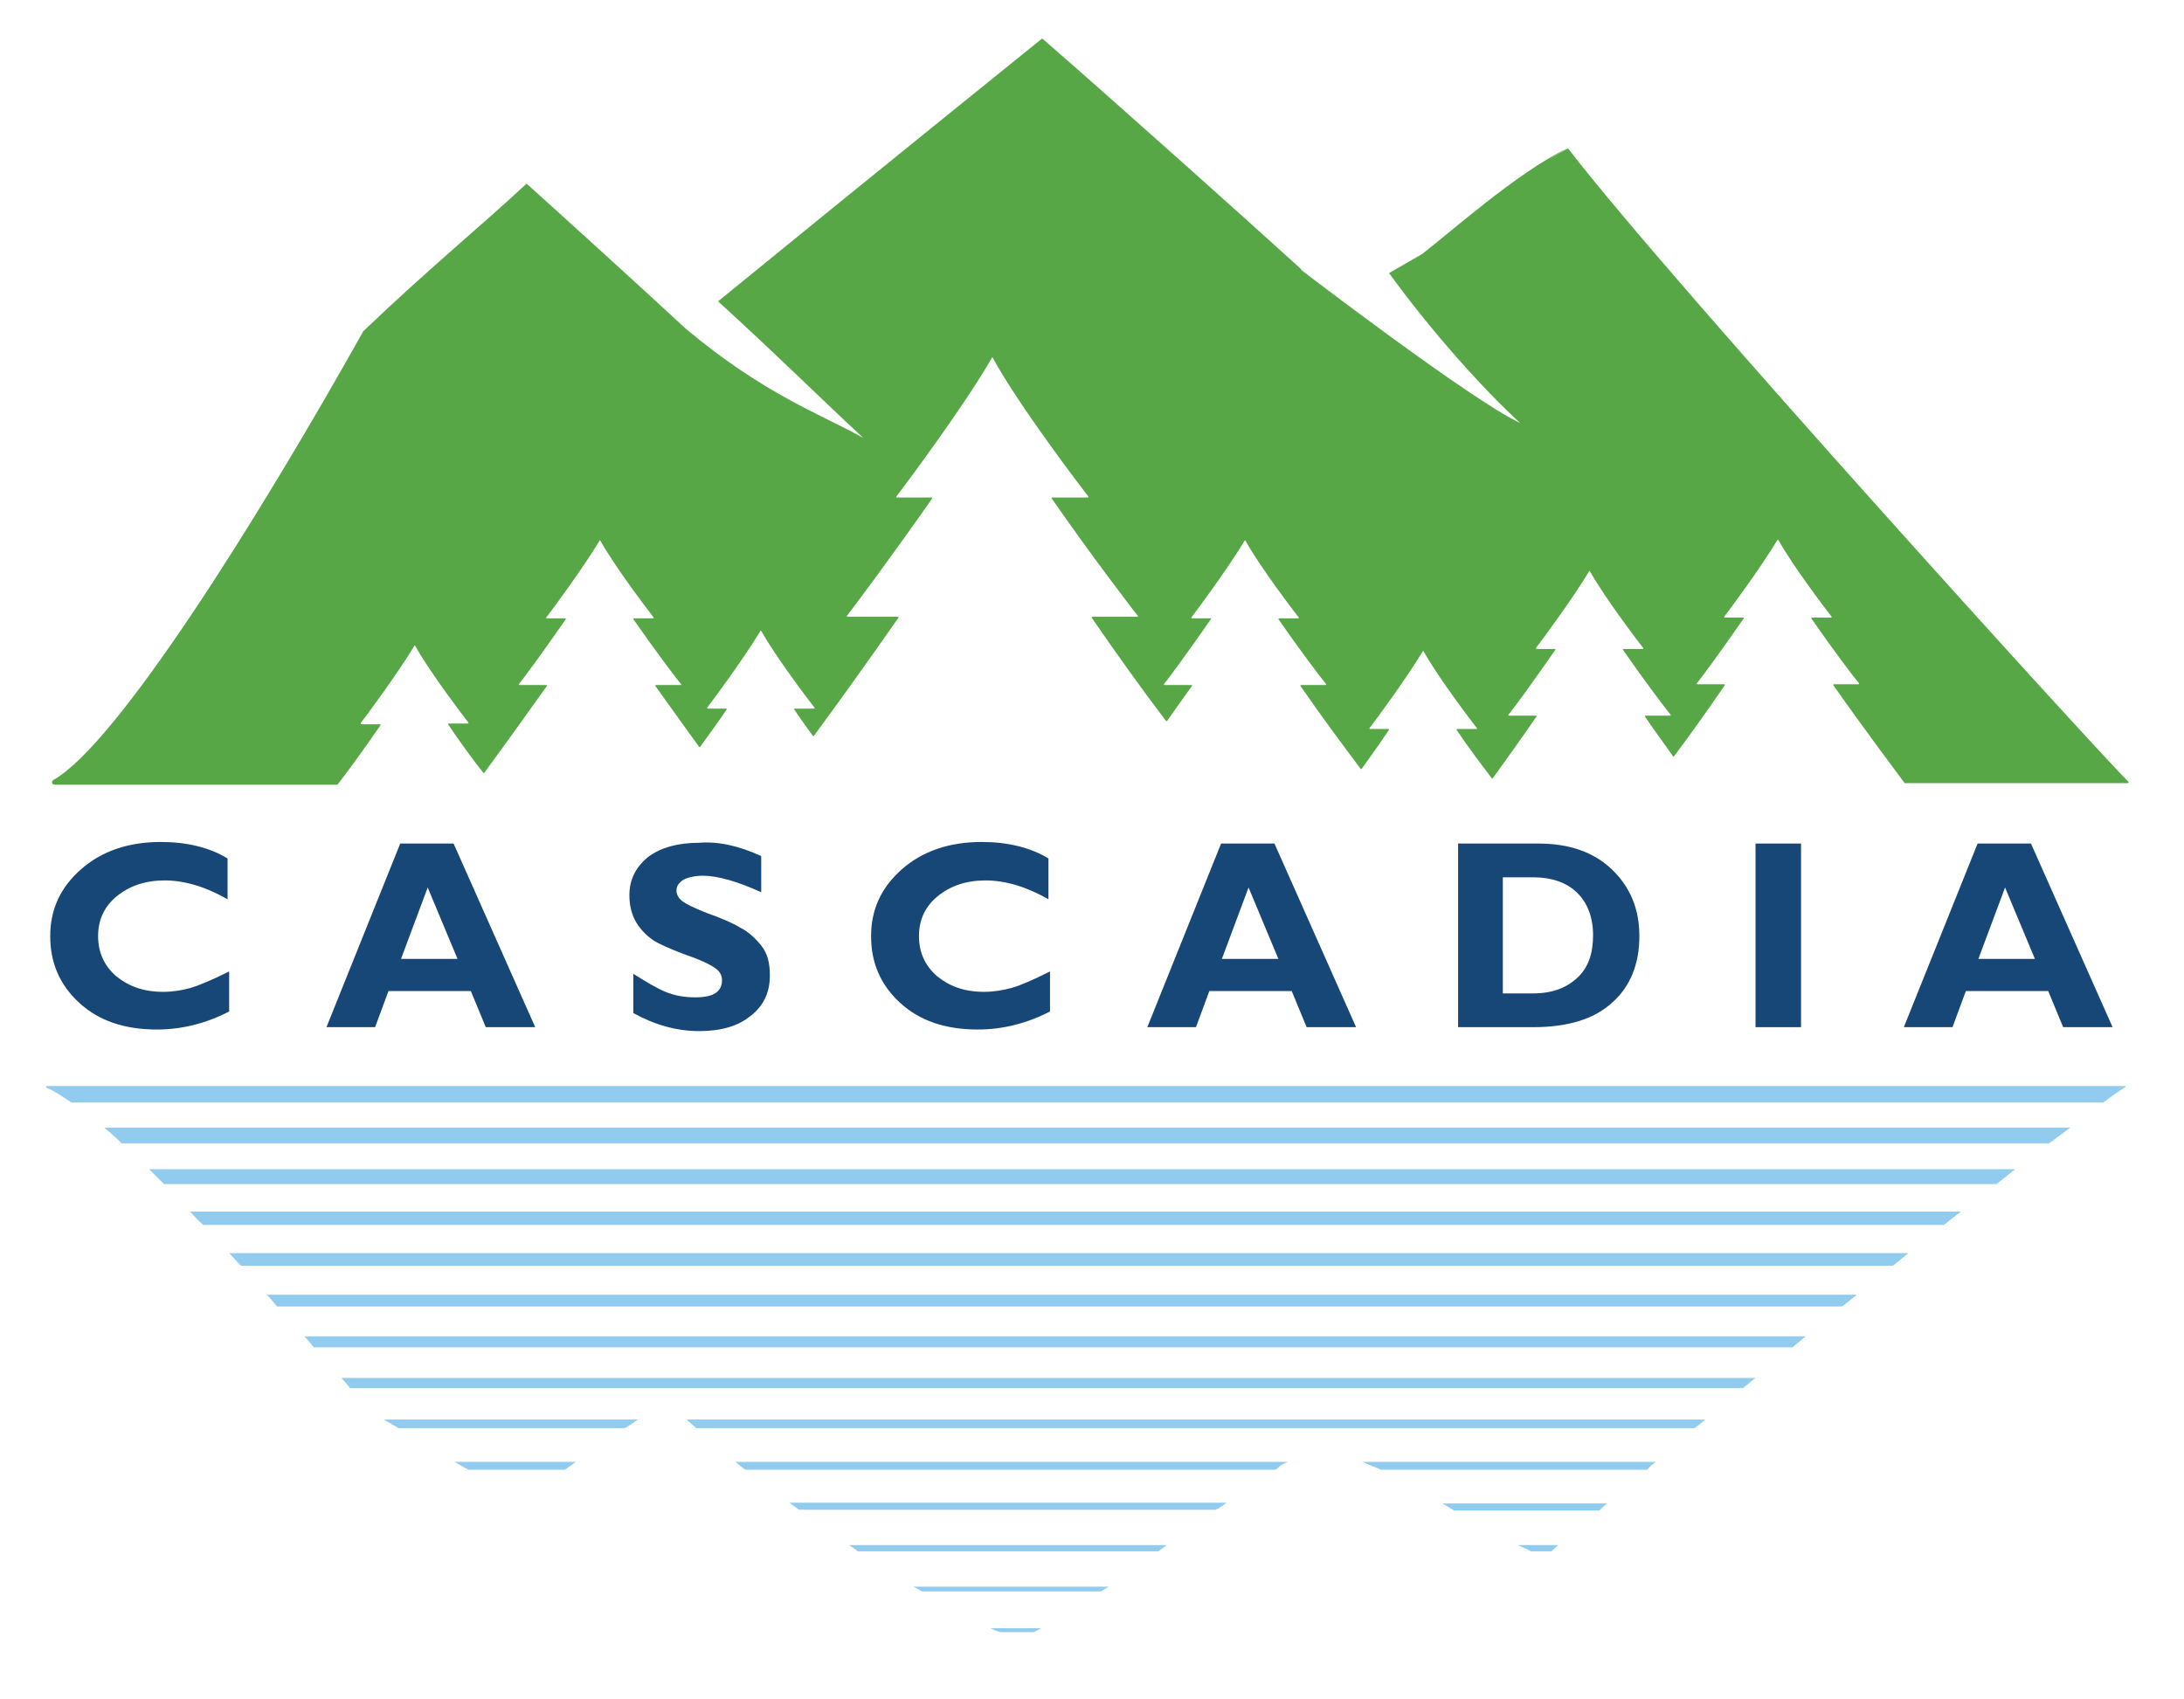 <?xml version="1.0" encoding="utf-8"?>
<!-- Generator: Adobe Illustrator 25.2.1, SVG Export Plug-In . SVG Version: 6.00 Build 0)  -->
<svg version="1.1" id="Layer_1" xmlns="http://www.w3.org/2000/svg" xmlns:xlink="http://www.w3.org/1999/xlink" x="0px" y="0px"
	 viewBox="0 0 278.3 216.5" style="enable-background:new 0 0 278.3 216.5;" xml:space="preserve">
<style type="text/css">
	.st0{fill:#91CCEF;}
	.st1{fill:#164777;}
	.st2{fill:#57A747;}
</style>
<g id="Water_00000039118305018400216440000011668841755631207071_">
	<path class="st0" d="M270.7,138.4l-264.7,0c-0.1,0-0.2,0.2-0.1,0.2c1,0.4,2,1.1,3.2,1.9h258.9c1.2-0.9,2.1-1.5,2.7-1.9
		C270.9,138.6,270.9,138.4,270.7,138.4z"/>
	<path class="st0" d="M263.8,143.7H13.3c0.7,0.6,1.5,1.3,2.2,2h245.6C262.1,145,263,144.3,263.8,143.7z"/>
	<path class="st0" d="M256.8,149H19c0.6,0.6,1.2,1.2,1.9,1.9h233.5C255.2,150.3,256,149.6,256.8,149z"/>
	<path class="st0" d="M249.9,154.4H24.2c0.6,0.6,1.1,1.2,1.7,1.7h221.8C248.5,155.5,249.2,154.9,249.9,154.4z"/>
	<path class="st0" d="M243.2,159.7h-214c0.5,0.5,1,1.1,1.5,1.6h210.5C241.9,160.8,242.5,160.2,243.2,159.7z"/>
	<path class="st0" d="M236.6,165H34c0.5,0.5,0.9,1,1.3,1.5h199.4C235.4,166,236,165.5,236.6,165z"/>
	<path class="st0" d="M230.1,170.3H38.8c0.4,0.5,0.8,0.9,1.2,1.4h188.4C229,171.2,229.5,170.8,230.1,170.3z"/>
	<path class="st0" d="M223.7,175.6H43.5c0.4,0.4,0.8,0.9,1.1,1.3h177.5C222.6,176.5,223.2,176,223.7,175.6z"/>
	<path class="st0" d="M217.3,180.9H87.5c0.4,0.4,0.8,0.7,1.2,1.1h127.2C216.4,181.7,216.8,181.3,217.3,180.9z"/>
	<path class="st0" d="M81.3,180.9H48.9c0.5,0.3,1.2,0.7,1.9,1.1h28.8C80.2,181.7,80.7,181.3,81.3,180.9z"/>
	<path class="st0" d="M211,186.3h-37.4c0.9,0.4,1.7,0.7,2.4,1h33.9C210.2,186.9,210.6,186.6,211,186.3z"/>
	<path class="st0" d="M73.4,186.3H57.9c0.6,0.3,1.2,0.7,1.8,1H72C72.5,186.9,73,186.6,73.4,186.3z"/>
	<path class="st0" d="M164.1,186.3H93.7c0.4,0.3,0.8,0.7,1.3,1h67.5c0.2-0.1,0.4-0.2,0.5-0.4C162.9,186.9,163.4,186.6,164.1,186.3z"
		/>
	<path class="st0" d="M155.6,192c0.2-0.1,0.4-0.3,0.7-0.5h-55.7c0.4,0.3,0.8,0.6,1.2,0.9h53.1C155.1,192.3,155.4,192.2,155.6,192z"
		/>
	<path class="st0" d="M204.8,191.6h-21c0.5,0.3,1,0.6,1.5,0.9h18.5C204.1,192.2,204.4,191.9,204.8,191.6z"/>
	<path class="st0" d="M148.7,196.9h-40.5c0.4,0.3,0.8,0.5,1.1,0.8h38.3C148,197.4,148.4,197.1,148.7,196.9z"/>
	<path class="st0" d="M198.6,196.9h-5.2c0.6,0.3,1.2,0.5,1.7,0.8h2.6C198,197.4,198.3,197.1,198.6,196.9z"/>
	<path class="st0" d="M141.3,202.2h-24.9c0.4,0.2,0.7,0.4,1.1,0.6h22.8C140.6,202.6,140.9,202.4,141.3,202.2z"/>
	<path class="st0" d="M132.7,207.5h-6.5c0.4,0.2,0.9,0.4,1.3,0.5h4.2C131.9,207.9,132.3,207.7,132.7,207.5z"/>
</g>
<path class="st1" d="M29.2,123.8v5.1c-2.9,1.5-6,2.3-9.2,2.3c-4.1,0-7.4-1.1-9.9-3.4c-2.5-2.3-3.7-5.1-3.7-8.5
	c0-3.4,1.3-6.2,3.9-8.5c2.6-2.3,6-3.5,10.2-3.5c3.3,0,6.2,0.7,8.5,2.1v5.2c-2.8-1.6-5.5-2.4-8-2.4c-2.5,0-4.5,0.7-6.1,2
	s-2.4,3-2.4,5.1c0,2.1,0.8,3.8,2.3,5.1c1.6,1.3,3.5,2,6,2c1.2,0,2.4-0.2,3.5-0.5C25.3,125.6,27,124.9,29.2,123.8z"/>
<path class="st1" d="M57.8,107.5l10.4,23.4h-6.3l-1.9-4.6H49.5l-1.7,4.6h-6.2l9.4-23.4H57.8z M58.3,122.2l-3.8-9.1l-3.4,9.1H58.3z"
	/>
<path class="st1" d="M97,109.1v4.6c-3.1-1.4-5.6-2.1-7.4-2.1c-1,0-1.9,0.2-2.5,0.5c-0.6,0.4-0.9,0.8-0.9,1.4c0,0.4,0.2,0.9,0.7,1.3
	s1.5,0.9,3.3,1.6c1.7,0.6,3.1,1.2,4.1,1.8c1,0.5,1.9,1.3,2.7,2.3c0.8,1,1.1,2.2,1.1,3.8c0,2.2-0.8,3.9-2.5,5.2
	c-1.6,1.3-3.8,1.9-6.5,1.9c-2.9,0-5.7-0.8-8.4-2.3v-5c1.6,1,2.9,1.8,4.1,2.3c1.2,0.5,2.5,0.7,3.8,0.7c2.3,0,3.4-0.7,3.4-2.2
	c0-0.5-0.2-1-0.7-1.4c-0.5-0.4-1.6-1-3.3-1.6s-3.1-1.2-4.1-1.7s-1.9-1.3-2.6-2.3c-0.7-1-1.1-2.3-1.1-3.8c0-2,0.8-3.6,2.4-4.9
	c1.6-1.2,3.8-1.8,6.5-1.8C91.5,107.2,94.2,107.8,97,109.1z"/>
<path class="st1" d="M133.8,123.8v5.1c-2.9,1.5-6,2.3-9.2,2.3c-4.1,0-7.4-1.1-9.9-3.4c-2.5-2.3-3.7-5.1-3.7-8.5
	c0-3.4,1.3-6.2,3.9-8.5c2.6-2.3,6-3.5,10.2-3.5c3.3,0,6.2,0.7,8.5,2.1v5.2c-2.8-1.6-5.5-2.4-8-2.4c-2.5,0-4.5,0.7-6.1,2
	s-2.4,3-2.4,5.1c0,2.1,0.8,3.8,2.3,5.1c1.6,1.3,3.5,2,6,2c1.2,0,2.4-0.2,3.5-0.5C130,125.6,131.6,124.9,133.8,123.8z"/>
<path class="st1" d="M162.4,107.5l10.4,23.4h-6.3l-1.9-4.6h-10.5l-1.7,4.6h-6.2l9.4-23.4H162.4z M162.9,122.2l-3.8-9.1l-3.4,9.1
	H162.9z"/>
<path class="st1" d="M185.7,107.5H196c4,0,7.1,1.1,9.4,3.3c2.3,2.2,3.5,5,3.5,8.5c0,3.6-1.2,6.5-3.5,8.5c-2.3,2.1-5.7,3.1-10,3.1
	h-9.6V107.5z M191.5,111.8v14.8h3.8c2.5,0,4.3-0.7,5.7-2s2-3.1,2-5.4c0-2.3-0.7-4.1-2-5.4c-1.3-1.3-3.2-2-5.7-2H191.5z"/>
<path class="st1" d="M229.5,107.5v23.4h-5.8v-23.4H229.5z"/>
<path class="st1" d="M258.8,107.5l10.4,23.4h-6.3l-1.9-4.6h-10.5l-1.7,4.6h-6.2l9.4-23.4H258.8z M259.3,122.2l-3.8-9.1l-3.4,9.1
	H259.3z"/>
<path id="Mountains_00000018196407371070825060000004210795075578246559_" class="st2" d="M46,92.1c0.7-0.9,4.7-6.3,6.8-9.8
	c0-0.1,0.1,0,0.1,0c1.9,3.4,6.1,8.9,6.8,9.8c0,0.1,0,0.1-0.1,0.1l-2.4,0c-0.1,0-0.1,0.1-0.1,0.1c1.6,2.4,3.3,4.7,4.5,6.2
	c0,0,0.1,0,0.1,0c1.7-2.3,4.8-6.6,8-11.1c0-0.1,0-0.1-0.1-0.1l-3.4,0c-0.1,0-0.1-0.1-0.1-0.1c0.6-0.7,3.3-4.4,6-8.3
	c0-0.1,0-0.1-0.1-0.1l-2.3,0c-0.1,0-0.1-0.1-0.1-0.1c0.7-0.9,4.7-6.3,6.8-9.8c0-0.1,0.1,0,0.1,0c1.9,3.4,6.1,8.9,6.8,9.8
	c0,0.1,0,0.1-0.1,0.1l-2.4,0c-0.1,0-0.1,0.1-0.1,0.1c2.7,3.9,5.5,7.6,6.1,8.3c0,0.1,0,0.1-0.1,0.1l-3.1,0c-0.1,0-0.1,0.1-0.1,0.1
	c2,2.8,4,5.6,5.6,7.8c0,0,0.1,0,0.1,0c1-1.4,2.2-3,3.4-4.8c0-0.1,0-0.1-0.1-0.1l-2.3,0c-0.1,0-0.1-0.1-0.1-0.1
	c0.7-0.9,4.7-6.3,6.8-9.8c0-0.1,0.1,0,0.1,0c1.9,3.4,6.1,8.9,6.8,9.8c0,0.1,0,0.1-0.1,0.1l-2.4,0c-0.1,0-0.1,0.1-0.1,0.1
	c0.8,1.2,1.6,2.3,2.4,3.4c0,0,0.1,0,0.1,0c3-4.1,6.9-9.5,10.8-15.1c0-0.1,0-0.1-0.1-0.1l-6.4,0c-0.1,0-0.1-0.1-0.1-0.1
	c0.8-1,5.8-7.7,10.9-15c0-0.1,0-0.1-0.1-0.1l-4.4,0c-0.1,0-0.1-0.1-0.1-0.1c1-1.3,8.5-11.3,12.2-17.7c0-0.1,0.1-0.1,0.1,0
	c3.4,6.2,11.2,16.4,12.2,17.7c0,0.1,0,0.1-0.1,0.1l-4.5,0c-0.1,0-0.1,0.1-0.1,0.1c5,7.2,10.2,14,11,15c0,0.1,0,0.1-0.1,0.1l-5.7,0
	c-0.1,0-0.1,0.1-0.1,0.1c3.3,4.8,6.6,9.4,9.5,13.2c0,0,0.1,0,0.1,0c1-1.4,2.1-3,3.2-4.5c0-0.1,0-0.1-0.1-0.1l-3.4,0
	c-0.1,0-0.1-0.1-0.1-0.1c0.6-0.7,3.3-4.4,6-8.3c0-0.1,0-0.1-0.1-0.1l-2.3,0c-0.1,0-0.1-0.1-0.1-0.1c0.7-0.9,4.7-6.3,6.8-9.8
	c0-0.1,0.1,0,0.1,0c1.9,3.4,6.1,8.9,6.8,9.8c0,0.1,0,0.1-0.1,0.1l-2.4,0c-0.1,0-0.1,0.1-0.1,0.1c2.7,3.9,5.5,7.6,6.1,8.3
	c0,0.1,0,0.1-0.1,0.1h-3.1c-0.1,0-0.1,0.1-0.1,0.1c2.9,4.2,5.9,8.2,7.7,10.6c0,0,0.1,0,0.1,0c1-1.4,2.3-3.2,3.5-5
	c0-0.1,0-0.1-0.1-0.1l-2.3,0c-0.1,0-0.1-0.1-0.1-0.1c0.7-0.9,4.7-6.3,6.8-9.8c0-0.1,0.1,0,0.1,0c1.9,3.4,6.1,8.9,6.8,9.8
	c0,0.1,0,0.1-0.1,0.1l-2.4,0c-0.1,0-0.1,0.1-0.1,0.1c1.6,2.4,3.3,4.6,4.5,6.2c0,0,0.1,0,0.1,0c1.6-2.2,3.6-5,5.6-7.9
	c0-0.1,0-0.1-0.1-0.1l-3.4,0c-0.1,0-0.1-0.1-0.1-0.1c0.6-0.7,3.3-4.4,6-8.3c0-0.1,0-0.1-0.1-0.1l-2.3,0c-0.1,0-0.1-0.1-0.1-0.1
	c0.7-0.9,4.7-6.3,6.8-9.8c0-0.1,0.1,0,0.1,0c1.9,3.4,6.1,8.9,6.8,9.8c0,0.1,0,0.1-0.1,0.1l-2.4,0c-0.1,0-0.1,0.1-0.1,0.1
	c2.7,3.9,5.5,7.6,6.1,8.3c0,0.1,0,0.1-0.1,0.1h-3.1c-0.1,0-0.1,0.1-0.1,0.1c1.2,1.8,2.5,3.5,3.6,5.1c0,0,0.1,0,0.1,0
	c1.8-2.4,4.1-5.6,6.5-9.1c0-0.1,0-0.1-0.1-0.1h-3.4c-0.1,0-0.1-0.1-0.1-0.1c0.6-0.7,3.3-4.4,6-8.3c0-0.1,0-0.1-0.1-0.1l-2.3,0
	c-0.1,0-0.1-0.1-0.1-0.1c0.7-0.9,4.7-6.3,6.8-9.8c0-0.1,0.1,0,0.1,0c1.9,3.4,6.1,8.9,6.8,9.8c0,0.1,0,0.1-0.1,0.1l-2.4,0
	c-0.1,0-0.1,0.1-0.1,0.1c2.7,3.9,5.5,7.6,6.1,8.3c0,0.1,0,0.1-0.1,0.1l-3.1,0c-0.1,0-0.1,0.1-0.1,0.1c4,5.7,8,11,9.1,12.5
	c0,0,0,0,0.1,0l28.3,0c0.1,0,0.2-0.1,0.1-0.2c-2.6-2.4-58.1-63.4-71.4-80.7c-5.2,3-0.1,0-0.1,0c-6.4,3.1-15,10.8-18.4,13.4
	c-0.3,0.2,1.8-1-4.3,2.5c5.3,7.3,11.8,14.6,16.7,19.1c-6.1-2.8-27.9-19.5-27.9-19.5c0,0,0-0.1,0-0.1c-5.7-5.2-24.8-22.3-33-29.4
	c0,0-22.2,17.9-41.3,33.5c7.9,7.2,13.4,12.7,18.5,17.4c-5.6-3.1-12.7-5.6-22.6-13.9C80.7,35.7,71.1,27,67.1,23.4
	C61.2,28.9,54.9,34,46.3,42.2C32.4,67,14.8,94.9,6.8,99.4c-0.3,0.2-0.2,0.6,0.2,0.6l35.9,0c0,0,0.1,0,0.1,0c1.1-1.4,3.3-4.4,5.5-7.6
	c0-0.1,0-0.1-0.1-0.1l-2.3,0C46,92.3,45.9,92.2,46,92.1z"/>
</svg>
